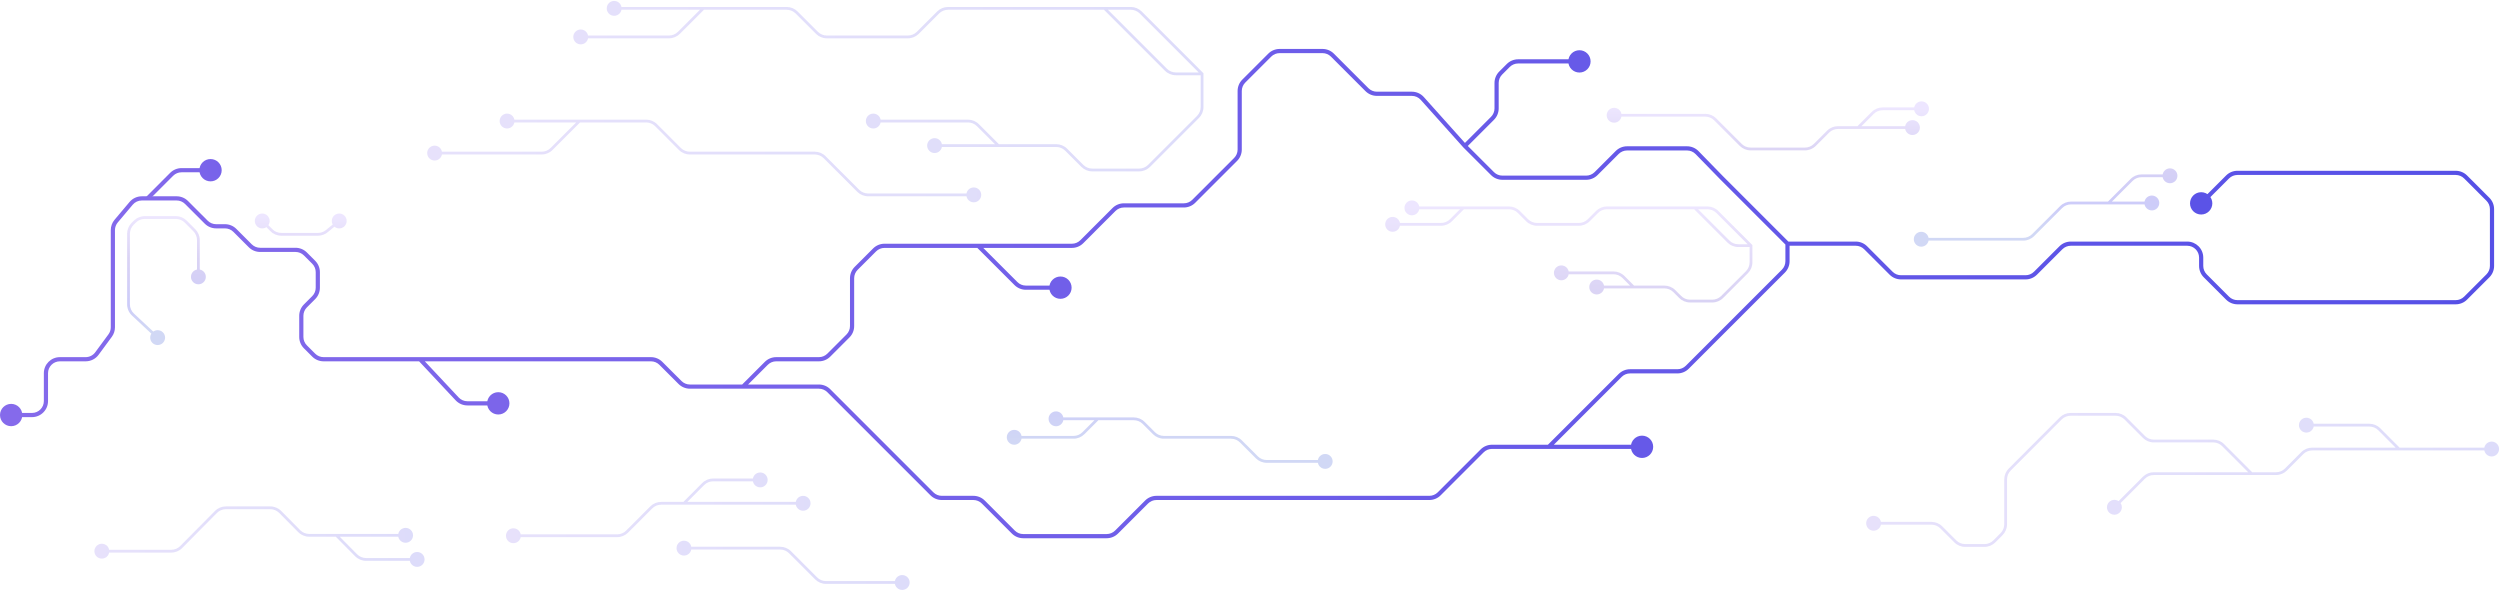 <?xml version="1.0" encoding="UTF-8"?> <svg xmlns="http://www.w3.org/2000/svg" width="1792" height="423" viewBox="0 0 1792 423" fill="none"><path d="M0 297.498C0 301.917 3.582 305.498 8 305.498C12.418 305.498 16 301.917 16 297.498C16 293.08 12.418 289.498 8 289.498C3.582 289.498 0 293.08 0 297.498ZM349.161 289.116C349.161 293.534 352.742 297.116 357.161 297.116C361.579 297.116 365.161 293.534 365.161 289.116C365.161 284.698 361.579 281.116 357.161 281.116C352.742 281.116 349.161 284.698 349.161 289.116ZM752.131 206.201C752.131 210.619 755.713 214.201 760.131 214.201C764.549 214.201 768.131 210.619 768.131 206.201C768.131 201.782 764.549 198.201 760.131 198.201C755.713 198.201 752.131 201.782 752.131 206.201ZM1135.28 295.172L1134.22 294.111L1134.22 294.111L1135.28 295.172ZM1252.04 220.634L1250.98 219.574L1250.98 219.574L1252.04 220.634ZM1050 104.625L1048.88 105.626L1048.91 105.656L1048.94 105.686L1050 104.625ZM1124.14 44C1124.14 48.418 1127.72 52 1132.14 52C1136.56 52 1140.14 48.418 1140.14 44C1140.14 39.582 1136.56 36 1132.14 36C1127.72 36 1124.14 39.582 1124.14 44ZM1233.99 127.381L1232.92 128.428L1232.92 128.435L1232.93 128.442L1233.99 127.381ZM1569.8 145.768C1569.8 150.186 1573.38 153.768 1577.8 153.768C1582.21 153.768 1585.8 150.186 1585.8 145.768C1585.8 141.35 1582.21 137.768 1577.8 137.768C1573.38 137.768 1569.8 141.35 1569.8 145.768ZM1351.12 191.413L1352.18 190.353L1352.18 190.353L1351.12 191.413ZM1169 320.276C1169 324.694 1172.58 328.276 1177 328.276C1181.42 328.276 1185 324.694 1185 320.276C1185 315.857 1181.42 312.276 1177 312.276C1172.58 312.276 1169 315.857 1169 320.276ZM1337.29 177.586L1338.35 176.525L1337.29 177.586ZM1278.34 194.342L1277.28 193.282L1278.34 194.342ZM1075.69 52.371L1076.75 53.432L1075.69 52.371ZM1081.13 46.929L1080.07 45.868L1081.13 46.929ZM1596.72 126.843L1595.66 125.783L1596.72 126.843ZM1767.34 126.843L1768.4 125.783L1767.34 126.843ZM1783.34 142.839L1782.28 143.9L1783.34 142.839ZM1783.34 197.71L1784.4 198.771L1783.34 197.71ZM1767.34 213.705L1768.4 214.766L1767.34 213.705ZM1596.72 213.705L1595.66 214.766L1596.72 213.705ZM1580.72 197.71L1579.66 198.771L1580.72 197.71ZM1477.27 177.586L1476.21 176.525L1477.27 177.586ZM979.861 64.299L980.922 63.238L979.861 64.299ZM955.071 39.509L954.01 40.569L955.071 39.509ZM910.167 39.509L909.107 38.448L910.167 39.509ZM891.543 58.133L892.604 59.194L891.543 58.133ZM885.685 114.279L886.746 115.34L885.685 114.279ZM855.661 144.303L854.6 143.242L855.661 144.303ZM798.532 150.161L797.472 149.1L798.532 150.161ZM1209.44 263.236L1208.38 262.175L1209.44 263.236ZM1161.36 269.094L1162.42 270.154L1161.36 269.094ZM1062.39 323.205L1063.45 324.265L1062.39 323.205ZM1031.61 353.979L1030.55 352.918L1031.61 353.979ZM821.882 359.837L822.943 360.897L821.882 359.837ZM800.34 381.378L799.28 380.318L800.34 381.378ZM726.351 381.378L727.412 380.318L726.351 381.378ZM728.244 203.272L729.304 202.211L728.244 203.272ZM704.81 359.837L703.749 360.897L704.81 359.837ZM668.011 353.979L666.95 355.039L668.011 353.979ZM594.077 280.045L595.137 278.984L594.077 280.045ZM594.077 254.569L595.137 255.63L594.077 254.569ZM327.715 285.953L328.81 284.927L327.715 285.953ZM549.296 260.427L548.235 259.367L549.296 260.427ZM1459.01 195.852L1460.07 196.913L1459.01 195.852ZM487.454 274.187L486.394 275.248L487.454 274.187ZM1355.56 195.852L1354.5 196.913L1355.56 195.852ZM473.695 260.427L474.755 259.367L473.695 260.427ZM179.392 176.176L178.332 177.236L179.392 176.176ZM1209.28 106.359L1209.28 104.859L1209.28 106.359ZM1216.44 109.379L1215.37 110.426L1216.44 109.379ZM168.346 165.13L169.407 164.069L168.346 165.13ZM1159.21 109.287L1160.27 110.348L1159.21 109.287ZM1166.28 106.358L1166.28 104.858L1166.28 106.358ZM147.837 159.272L148.897 158.211L147.837 159.272ZM1144.05 124.453L1145.11 125.513L1144.05 124.453ZM133.695 145.13L132.634 146.19L133.695 145.13ZM1069.83 124.453L1068.77 125.513L1069.83 124.453ZM93.999 145.756L95.146 146.723L93.999 145.756ZM83.262 158.495L82.115 157.528L83.262 158.495ZM775.422 173.272L776.482 174.332L775.422 173.272ZM78.962 240.525L80.169 241.414L78.962 240.525ZM626.924 179.13L627.984 180.19L626.924 179.13ZM1069.83 84.797L1068.77 83.737L1069.83 84.797ZM613.695 192.359L612.634 191.298L613.695 192.359ZM607.837 240.809L606.776 239.749L607.837 240.809ZM1019.48 70.555L1018.36 71.556L1019.48 70.555ZM8 298.998H22.93V295.998H8V298.998ZM34.43 287.498V267.498H31.43V287.498H34.43ZM42.93 258.998H61.411V255.998H42.93V258.998ZM70.672 254.316L80.169 241.414L77.754 239.636L68.256 252.537L70.672 254.316ZM82.408 234.597V164.94H79.408V234.597H82.408ZM84.409 159.462L95.146 146.723L92.852 144.789L82.115 157.528L84.409 159.462ZM101.645 143.701H126.623V140.701H101.645V143.701ZM132.634 146.19L146.776 160.332L148.897 158.211L134.755 144.069L132.634 146.19ZM154.908 163.701H161.275V160.701H154.908V163.701ZM167.285 166.19L178.332 177.236L180.453 175.115L169.407 164.069L167.285 166.19ZM472.634 261.488L486.394 275.248L488.515 273.126L474.755 259.367L472.634 261.488ZM494.526 278.616H532.607V275.616H494.526V278.616ZM533.668 278.177L550.356 261.488L548.235 259.367L531.546 276.055L533.668 278.177ZM231.944 258.998H301.061V255.998H231.944V258.998ZM301.061 258.998H466.623V255.998H301.061V258.998ZM299.966 258.524L326.621 286.978L328.81 284.927L302.156 256.473L299.966 258.524ZM335.014 290.616H357.161V287.616H335.014V290.616ZM532.607 278.616H539.914V275.616H532.607V278.616ZM587.006 255.998H556.367V258.998H587.006V255.998ZM539.914 278.616H587.006V275.616H539.914V278.616ZM593.016 281.106L666.95 355.039L669.071 352.918L595.137 278.984L593.016 281.106ZM675.082 358.408H697.739V355.408H675.082V358.408ZM595.137 255.63L608.897 241.87L606.776 239.749L593.016 253.509L595.137 255.63ZM612.266 233.738V199.43H609.266V233.738H612.266ZM614.755 193.419L627.984 180.19L625.863 178.069L612.634 191.298L614.755 193.419ZM633.995 177.701H701.173V174.701H633.995V177.701ZM701.173 177.701H768.351V174.701H701.173V177.701ZM700.112 177.261L727.183 204.332L729.304 202.211L702.233 175.14L700.112 177.261ZM735.315 207.701H760.131V204.701H735.315V207.701ZM703.749 360.897L725.291 382.439L727.412 380.318L705.87 358.776L703.749 360.897ZM733.422 385.807H793.269V382.807H733.422V385.807ZM801.401 382.439L822.943 360.897L820.821 358.776L799.28 380.318L801.401 382.439ZM828.953 358.408H1024.54V355.408H828.953V358.408ZM1032.67 355.039L1063.45 324.265L1061.32 322.144L1030.55 352.918L1032.67 355.039ZM1069.46 321.776H1110.17V318.776H1069.46V321.776ZM1111.23 321.336L1136.34 296.233L1134.22 294.111L1109.11 319.215L1111.23 321.336ZM1136.34 296.233L1162.42 270.154L1160.3 268.033L1134.22 294.111L1136.34 296.233ZM1168.43 267.665H1202.37V264.665H1168.43V267.665ZM1210.5 264.297L1253.11 221.695L1250.98 219.574L1208.38 262.175L1210.5 264.297ZM776.482 174.332L799.593 151.222L797.472 149.1L774.361 172.211L776.482 174.332ZM805.604 148.732H848.59V145.732H805.604V148.732ZM856.722 145.364L886.746 115.34L884.625 113.218L854.6 143.242L856.722 145.364ZM890.114 107.208V65.204H887.114V107.208H890.114ZM892.604 59.194L911.228 40.569L909.107 38.448L890.482 57.072L892.604 59.194ZM917.238 38.08H948V35.08H917.238V38.08ZM954.01 40.569L978.8 65.359L980.922 63.238L956.132 38.448L954.01 40.569ZM986.932 68.728H1012.03V65.728H986.932V68.728ZM1051.06 105.686L1070.89 85.858L1068.77 83.737L1048.94 103.564L1051.06 105.686ZM1074.26 77.726V67.37H1071.26V77.726H1074.26ZM1048.94 105.686L1068.77 125.513L1070.89 123.392L1051.06 103.564L1048.94 105.686ZM1076.9 128.881H1136.98V125.881H1076.9V128.881ZM1145.11 125.513L1160.27 110.348L1158.15 108.227L1142.99 123.392L1145.11 125.513ZM1166.28 107.858L1209.28 107.859L1209.28 104.859L1166.28 104.858L1166.28 107.858ZM1215.37 110.426L1232.92 128.428L1235.06 126.334L1217.52 108.332L1215.37 110.426ZM1232.93 128.442L1280.21 175.717L1282.33 173.596L1235.05 126.321L1232.93 128.442ZM1362.63 200.281H1451.94V197.281H1362.63V200.281ZM1460.07 196.913L1478.33 178.646L1476.21 176.525L1457.95 194.791L1460.07 196.913ZM1484.34 176.157H1567.8V173.157H1484.34V176.157ZM1576.3 184.657V190.639H1579.3V184.657H1576.3ZM1579.66 198.771L1595.66 214.766L1597.78 212.645L1581.79 196.649L1579.66 198.771ZM1603.79 218.134H1760.27V215.134H1603.79V218.134ZM1768.4 214.766L1784.4 198.771L1782.28 196.649L1766.28 212.645L1768.4 214.766ZM1787.77 190.639V149.91H1784.77V190.639H1787.77ZM1784.4 141.778L1768.4 125.783L1766.28 127.904L1782.28 143.9L1784.4 141.778ZM1760.27 122.415H1603.79V125.415H1760.27V122.415ZM1595.66 125.783L1576.73 144.707L1578.86 146.828L1597.78 127.904L1595.66 125.783ZM186.463 180.605H211.84V177.605H186.463V180.605ZM217.85 183.094L223.813 189.057L225.934 186.935L219.972 180.973L217.85 183.094ZM1088.2 45.5H1132.14V42.5H1088.2V45.5ZM1074.26 67.37V59.442H1071.26V67.37H1074.26ZM1080.07 45.868L1074.62 51.311L1076.75 53.432L1082.19 47.99L1080.07 45.868ZM1253.11 221.695L1279.4 195.403L1277.28 193.282L1250.98 219.574L1253.11 221.695ZM1279.77 174.657V187.271H1282.77V174.657H1279.77ZM1350.06 192.474L1354.5 196.913L1356.62 194.791L1352.18 190.353L1350.06 192.474ZM1352.18 190.353L1338.35 176.525L1336.23 178.646L1350.06 192.474L1352.18 190.353ZM1330.22 173.157H1281.27V176.157H1330.22V173.157ZM226.302 195.067V206.248H229.302V195.067H226.302ZM223.813 212.258L217.85 218.22L219.972 220.342L225.934 214.379L223.813 212.258ZM225.934 253.509L219.972 247.546L217.85 249.668L223.813 255.63L225.934 253.509ZM217.482 241.536V226.352H214.482V241.536H217.482ZM1051.12 103.624L1020.6 69.555L1018.36 71.556L1048.88 105.626L1051.12 103.624ZM1110.17 321.776H1177V318.776H1110.17V321.776ZM219.972 247.546C218.377 245.952 217.482 243.79 217.482 241.536H214.482C214.482 244.586 215.694 247.511 217.85 249.668L219.972 247.546ZM217.85 218.22C215.694 220.377 214.482 223.302 214.482 226.352H217.482C217.482 224.098 218.377 221.936 219.972 220.342L217.85 218.22ZM226.302 206.248C226.302 208.502 225.407 210.664 223.813 212.258L225.934 214.379C228.091 212.223 229.302 209.298 229.302 206.248H226.302ZM1338.35 176.525C1336.19 174.368 1333.27 173.157 1330.22 173.157V176.157C1332.47 176.157 1334.63 177.052 1336.23 178.646L1338.35 176.525ZM1279.4 195.403C1281.55 193.246 1282.77 190.321 1282.77 187.271H1279.77C1279.77 189.526 1278.87 191.688 1277.28 193.282L1279.4 195.403ZM1074.26 59.442C1074.26 57.188 1075.15 55.026 1076.75 53.432L1074.62 51.311C1072.47 53.467 1071.26 56.392 1071.26 59.442H1074.26ZM1088.2 42.5C1085.15 42.5 1082.22 43.712 1080.07 45.868L1082.19 47.99C1083.78 46.395 1085.94 45.5 1088.2 45.5V42.5ZM223.813 189.057C225.407 190.651 226.302 192.813 226.302 195.067H229.302C229.302 192.017 228.091 189.092 225.934 186.935L223.813 189.057ZM211.84 180.605C214.094 180.605 216.256 181.5 217.85 183.094L219.972 180.973C217.815 178.816 214.89 177.605 211.84 177.605V180.605ZM1603.79 122.415C1600.74 122.415 1597.82 123.626 1595.66 125.783L1597.78 127.904C1599.37 126.31 1601.54 125.415 1603.79 125.415V122.415ZM1768.4 125.783C1766.25 123.626 1763.32 122.415 1760.27 122.415V125.415C1762.53 125.415 1764.69 126.31 1766.28 127.904L1768.4 125.783ZM1787.77 149.91C1787.77 146.86 1786.56 143.935 1784.4 141.778L1782.28 143.9C1783.87 145.494 1784.77 147.656 1784.77 149.91H1787.77ZM1784.4 198.771C1786.56 196.614 1787.77 193.689 1787.77 190.639H1784.77C1784.77 192.893 1783.87 195.055 1782.28 196.649L1784.4 198.771ZM1760.27 218.134C1763.32 218.134 1766.25 216.923 1768.4 214.766L1766.28 212.645C1764.69 214.239 1762.53 215.134 1760.27 215.134V218.134ZM1595.66 214.766C1597.82 216.923 1600.74 218.134 1603.79 218.134V215.134C1601.54 215.134 1599.37 214.239 1597.78 212.645L1595.66 214.766ZM1576.3 190.639C1576.3 193.689 1577.51 196.614 1579.66 198.771L1581.79 196.649C1580.19 195.055 1579.3 192.893 1579.3 190.639H1576.3ZM1567.8 176.157C1572.49 176.157 1576.3 179.962 1576.3 184.657H1579.3C1579.3 178.305 1574.15 173.157 1567.8 173.157V176.157ZM1478.33 178.646C1479.93 177.052 1482.09 176.157 1484.34 176.157V173.157C1481.29 173.157 1478.37 174.368 1476.21 176.525L1478.33 178.646ZM978.8 65.359C980.957 67.516 983.882 68.728 986.932 68.728V65.728C984.678 65.728 982.516 64.832 980.922 63.238L978.8 65.359ZM948 38.08C950.254 38.08 952.416 38.975 954.01 40.569L956.132 38.448C953.975 36.291 951.05 35.08 948 35.08V38.08ZM911.228 40.569C912.822 38.975 914.984 38.08 917.238 38.08V35.08C914.188 35.08 911.263 36.291 909.107 38.448L911.228 40.569ZM890.114 65.204C890.114 62.95 891.01 60.788 892.604 59.194L890.482 57.072C888.326 59.229 887.114 62.154 887.114 65.204H890.114ZM886.746 115.34C888.903 113.183 890.114 110.258 890.114 107.208H887.114C887.114 109.462 886.219 111.624 884.625 113.218L886.746 115.34ZM848.59 148.732C851.64 148.732 854.565 147.52 856.722 145.364L854.6 143.242C853.006 144.836 850.844 145.732 848.59 145.732V148.732ZM799.593 151.222C801.187 149.628 803.349 148.732 805.604 148.732V145.732C802.554 145.732 799.629 146.944 797.472 149.1L799.593 151.222ZM1202.37 267.665C1205.42 267.665 1208.35 266.453 1210.5 264.297L1208.38 262.175C1206.79 263.769 1204.63 264.665 1202.37 264.665V267.665ZM1162.42 270.154C1164.01 268.56 1166.17 267.665 1168.43 267.665V264.665C1165.38 264.665 1162.45 265.877 1160.3 268.033L1162.42 270.154ZM1063.45 324.265C1065.04 322.671 1067.2 321.776 1069.46 321.776V318.776C1066.41 318.776 1063.48 319.987 1061.32 322.144L1063.45 324.265ZM1024.54 358.408C1027.59 358.408 1030.52 357.196 1032.67 355.039L1030.55 352.918C1028.96 354.512 1026.79 355.408 1024.54 355.408V358.408ZM822.943 360.897C824.537 359.303 826.699 358.408 828.953 358.408V355.408C825.903 355.408 822.978 356.619 820.821 358.776L822.943 360.897ZM793.269 385.807C796.319 385.807 799.244 384.596 801.401 382.439L799.28 380.318C797.686 381.912 795.524 382.807 793.269 382.807V385.807ZM725.291 382.439C727.447 384.596 730.372 385.807 733.422 385.807V382.807C731.168 382.807 729.006 381.912 727.412 380.318L725.291 382.439ZM727.183 204.332C729.34 206.489 732.265 207.701 735.315 207.701V204.701C733.061 204.701 730.899 203.805 729.304 202.211L727.183 204.332ZM697.739 358.408C699.993 358.408 702.155 359.303 703.749 360.897L705.87 358.776C703.714 356.619 700.789 355.408 697.739 355.408V358.408ZM666.95 355.039C669.107 357.196 672.032 358.408 675.082 358.408V355.408C672.827 355.408 670.665 354.512 669.071 352.918L666.95 355.039ZM587.006 278.616C589.26 278.616 591.422 279.512 593.016 281.106L595.137 278.984C592.981 276.828 590.056 275.616 587.006 275.616V278.616ZM587.006 258.998C590.056 258.998 592.981 257.787 595.137 255.63L593.016 253.509C591.422 255.103 589.26 255.998 587.006 255.998V258.998ZM326.621 286.978C328.795 289.299 331.833 290.616 335.014 290.616V287.616C332.663 287.616 330.417 286.643 328.81 284.927L326.621 286.978ZM550.356 261.488C551.951 259.894 554.113 258.998 556.367 258.998V255.998C553.317 255.998 550.392 257.21 548.235 259.367L550.356 261.488ZM1451.94 200.281C1454.99 200.281 1457.91 199.069 1460.07 196.913L1457.95 194.791C1456.35 196.385 1454.19 197.281 1451.94 197.281V200.281ZM486.394 275.248C488.55 277.404 491.476 278.616 494.526 278.616V275.616C492.271 275.616 490.109 274.721 488.515 273.126L486.394 275.248ZM1362.63 197.281C1360.37 197.281 1358.21 196.385 1356.62 194.791L1354.5 196.913C1356.65 199.069 1359.58 200.281 1362.63 200.281V197.281ZM474.755 259.367C472.599 257.21 469.673 255.998 466.623 255.998V258.998C468.878 258.998 471.04 259.894 472.634 261.488L474.755 259.367ZM231.944 255.998C229.69 255.998 227.528 255.103 225.934 253.509L223.813 255.63C225.969 257.787 228.894 258.998 231.944 258.998V255.998ZM178.332 177.236C180.488 179.393 183.413 180.605 186.463 180.605V177.605C184.209 177.605 182.047 176.709 180.453 175.115L178.332 177.236ZM1209.28 107.859C1211.57 107.859 1213.77 108.784 1215.37 110.426L1217.52 108.332C1215.35 106.111 1212.38 104.859 1209.28 104.859L1209.28 107.859ZM161.275 163.701C163.529 163.701 165.691 164.596 167.285 166.19L169.407 164.069C167.25 161.912 164.325 160.701 161.275 160.701V163.701ZM1160.27 110.348C1161.87 108.754 1164.03 107.858 1166.28 107.858L1166.28 104.858C1163.23 104.858 1160.31 106.07 1158.15 108.227L1160.27 110.348ZM146.776 160.332C148.933 162.489 151.858 163.701 154.908 163.701V160.701C152.653 160.701 150.491 159.805 148.897 158.211L146.776 160.332ZM1136.98 128.881C1140.03 128.881 1142.95 127.67 1145.11 125.513L1142.99 123.392C1141.39 124.986 1139.23 125.881 1136.98 125.881V128.881ZM126.623 143.701C128.878 143.701 131.04 144.596 132.634 146.19L134.755 144.069C132.599 141.912 129.673 140.701 126.623 140.701V143.701ZM1068.77 125.513C1070.92 127.67 1073.85 128.881 1076.9 128.881V125.881C1074.64 125.881 1072.48 124.986 1070.89 123.392L1068.77 125.513ZM95.146 146.723C96.761 144.806 99.139 143.701 101.645 143.701V140.701C98.255 140.701 95.037 142.197 92.852 144.789L95.146 146.723ZM82.408 164.94C82.408 162.935 83.117 160.995 84.409 159.462L82.115 157.528C80.367 159.602 79.408 162.227 79.408 164.94H82.408ZM768.351 177.701C771.401 177.701 774.326 176.489 776.482 174.332L774.361 172.211C772.767 173.805 770.605 174.701 768.351 174.701V177.701ZM80.169 241.414C81.624 239.439 82.408 237.05 82.408 234.597H79.408C79.408 236.41 78.828 238.176 77.754 239.636L80.169 241.414ZM627.984 180.19C629.578 178.596 631.74 177.701 633.995 177.701V174.701C630.945 174.701 628.02 175.912 625.863 178.069L627.984 180.19ZM1070.89 85.858C1073.04 83.701 1074.26 80.776 1074.26 77.726H1071.26C1071.26 79.98 1070.36 82.142 1068.77 83.737L1070.89 85.858ZM61.411 258.998C65.067 258.998 68.505 257.26 70.672 254.316L68.256 252.537C66.654 254.713 64.113 255.998 61.411 255.998V258.998ZM612.266 199.43C612.266 197.175 613.161 195.013 614.755 193.419L612.634 191.298C610.477 193.455 609.266 196.38 609.266 199.43H612.266ZM34.43 267.498C34.43 262.804 38.235 258.998 42.93 258.998V255.998C36.578 255.998 31.43 261.147 31.43 267.498H34.43ZM608.897 241.87C611.054 239.713 612.266 236.788 612.266 233.738H609.266C609.266 235.993 608.37 238.155 606.776 239.749L608.897 241.87ZM1012.03 68.728C1014.45 68.728 1016.75 69.756 1018.36 71.556L1020.6 69.555C1018.42 67.119 1015.3 65.728 1012.03 65.728V68.728ZM22.93 298.998C29.281 298.998 34.43 293.85 34.43 287.498H31.43C31.43 292.193 27.624 295.998 22.93 295.998V298.998Z" fill="url(#paint0_linear_112_572)"></path><path d="M142.911 122C142.911 126.418 146.493 130 150.911 130C155.329 130 158.911 126.418 158.911 122C158.911 117.582 155.329 114 150.911 114C146.493 114 142.911 117.582 142.911 122ZM107.061 143.052L124.123 125.99L122.002 123.868L104.939 140.931L107.061 143.052ZM130.134 123.5H150.911V120.5H130.134V123.5ZM124.123 125.99C125.717 124.396 127.879 123.5 130.134 123.5V120.5C127.084 120.5 124.159 121.712 122.002 123.868L124.123 125.99Z" fill="url(#paint1_linear_112_572)"></path><path opacity="0.2" d="M362.667 384.015C362.667 381.069 365.054 378.681 368 378.681C370.946 378.681 373.333 381.069 373.333 384.015C373.333 386.96 370.946 389.348 368 389.348C365.054 389.348 362.667 386.96 362.667 384.015ZM570.329 360.759C570.329 357.813 572.717 355.425 575.662 355.425C578.608 355.425 580.995 357.813 580.995 360.759C580.995 363.704 578.608 366.092 575.662 366.092C572.717 366.092 570.329 363.704 570.329 360.759ZM539.589 344C539.589 341.054 541.977 338.667 544.923 338.667C547.868 338.667 550.256 341.054 550.256 344C550.256 346.945 547.868 349.333 544.923 349.333C541.977 349.333 539.589 346.945 539.589 344ZM484.942 392.907C484.942 389.961 487.33 387.574 490.275 387.574C493.221 387.574 495.608 389.961 495.608 392.907C495.608 395.852 493.221 398.24 490.275 398.24C487.33 398.24 484.942 395.852 484.942 392.907ZM641.371 417.531C641.371 414.586 643.759 412.198 646.704 412.198C649.65 412.198 652.038 414.586 652.038 417.531C652.038 420.477 649.65 422.865 646.704 422.865C643.759 422.865 641.371 420.477 641.371 417.531ZM585.028 414.598L585.736 413.891L585.028 414.598ZM566.296 395.841L565.589 396.547L566.296 395.841ZM504.081 346.934L504.789 347.64L504.081 346.934ZM368 383.015H442.412V385.015H368V383.015ZM448.78 380.374L466.145 362.986L467.56 364.399L450.195 381.788L448.78 380.374ZM473.929 359.759H490.275V361.759H473.929V359.759ZM490.275 359.759H575.662V361.759H490.275V359.759ZM489.567 360.052L503.374 346.227L504.789 347.64L490.983 361.465L489.567 360.052ZM511.157 343H544.923V345H511.157V343ZM490.275 391.907H559.22V393.907H490.275V391.907ZM567.004 395.134L585.736 413.891L584.321 415.304L565.589 396.547L567.004 395.134ZM592.104 416.531H617.331V418.531H592.104V416.531ZM617.331 416.531H646.704V418.531H617.331V416.531ZM585.736 413.891C587.424 415.582 589.715 416.531 592.104 416.531V418.531C589.184 418.531 586.384 417.371 584.321 415.304L585.736 413.891ZM559.22 391.907C562.14 391.907 564.94 393.068 567.004 395.134L565.589 396.547C563.9 394.857 561.609 393.907 559.22 393.907V391.907ZM503.374 346.227C505.437 344.161 508.237 343 511.157 343V345C508.768 345 506.477 345.95 504.789 347.64L503.374 346.227ZM466.145 362.986C468.209 360.92 471.009 359.759 473.929 359.759V361.759C471.54 361.759 469.249 362.708 467.56 364.399L466.145 362.986ZM442.412 383.015C444.801 383.015 447.092 382.065 448.78 380.374L450.195 381.788C448.132 383.854 445.332 385.015 442.412 385.015V383.015Z" fill="url(#paint2_linear_112_572)"></path><path opacity="0.2" d="M67.667 395.084C67.667 392.139 70.055 389.751 73 389.751C75.945 389.751 78.333 392.139 78.333 395.084C78.333 398.03 75.945 400.418 73 400.418C70.055 400.418 67.667 398.03 67.667 395.084ZM285.396 383.718C285.396 380.773 287.784 378.385 290.73 378.385C293.675 378.385 296.063 380.773 296.063 383.718C296.063 386.664 293.675 389.052 290.73 389.052C287.784 389.052 285.396 386.664 285.396 383.718ZM293.667 401C293.667 398.054 296.054 395.667 299 395.667C301.946 395.667 304.333 398.054 304.333 401C304.333 403.946 301.946 406.333 299 406.333C296.054 406.333 293.667 403.946 293.667 401ZM214.511 380.755L215.221 380.051L214.511 380.755ZM200.853 366.963L200.142 367.667L200.853 366.963ZM255.288 398.037L255.999 397.333L255.288 398.037ZM154.795 366.963L155.506 367.667L154.795 366.963ZM73 394.084H122.775V396.084H73V394.084ZM129.17 391.417L154.084 366.26L155.506 367.667L130.591 392.825L129.17 391.417ZM161.9 363H193.747V365H161.9V363ZM201.563 366.26L215.221 380.051L213.8 381.458L200.142 367.667L201.563 366.26ZM221.616 382.718H241.108V384.718H221.616V382.718ZM241.108 382.718H290.73V384.718H241.108V382.718ZM241.819 383.015L255.999 397.333L254.577 398.74L240.398 384.422L241.819 383.015ZM262.393 400H299V402H262.393V400ZM215.221 380.051C216.912 381.758 219.214 382.718 221.616 382.718V384.718C218.68 384.718 215.866 383.545 213.8 381.458L215.221 380.051ZM193.747 363C196.683 363 199.497 364.174 201.563 366.26L200.142 367.667C198.452 365.96 196.149 365 193.747 365V363ZM255.999 397.333C257.689 399.04 259.991 400 262.393 400V402C259.457 402 256.643 400.826 254.577 398.74L255.999 397.333ZM154.084 366.26C156.15 364.174 158.964 363 161.9 363V365C159.498 365 157.196 365.96 155.506 367.667L154.084 366.26ZM122.775 394.084C125.177 394.084 127.48 393.124 129.17 391.417L130.591 392.825C128.525 394.911 125.711 396.084 122.775 396.084V394.084Z" fill="url(#paint3_linear_112_572)"></path><path opacity="0.3" d="M107.667 242C107.667 244.946 110.054 247.333 113 247.333C115.945 247.333 118.333 244.946 118.333 242C118.333 239.054 115.945 236.667 113 236.667C110.054 236.667 107.667 239.054 107.667 242ZM136.874 198.449C136.874 201.395 139.262 203.783 142.207 203.783C145.153 203.783 147.54 201.395 147.54 198.449C147.54 195.504 145.153 193.116 142.207 193.116C139.262 193.116 136.874 195.504 136.874 198.449ZM182.638 158.394C182.638 161.34 185.025 163.727 187.971 163.727C190.916 163.727 193.304 161.34 193.304 158.394C193.304 155.448 190.916 153.061 187.971 153.061C185.025 153.061 182.638 155.448 182.638 158.394ZM237.823 158.394C237.823 161.34 240.211 163.727 243.157 163.727C246.102 163.727 248.49 161.34 248.49 158.394C248.49 155.449 246.102 153.061 243.157 153.061C240.211 153.061 237.823 155.449 237.823 158.394ZM234.226 165.699L234.859 166.473L234.226 165.699ZM194.569 165.016L193.86 165.722L194.569 165.016ZM133.149 158.867L133.858 158.161L133.149 158.867ZM96.641 158.867L95.933 158.161L96.641 158.867ZM95.297 225.466L94.615 226.197L95.297 225.466ZM113.683 241.269L95.98 224.735L94.615 226.197L112.317 242.731L113.683 241.269ZM93.123 218.158V167.533H91.123V218.158H93.123ZM95.748 161.181L97.35 159.573L95.933 158.161L94.331 159.769L95.748 161.181ZM132.441 159.573L138.583 165.737L139.999 164.325L133.858 158.161L132.441 159.573ZM103.725 156.925H126.065V154.925H103.725V156.925ZM187.263 159.1L193.86 165.722L195.277 164.31L188.679 157.688L187.263 159.1ZM201.653 168.958H227.895V166.958H201.653V168.958ZM234.859 166.473L243.79 159.168L242.524 157.62L233.593 164.925L234.859 166.473ZM141.207 172.089V177.622H143.207V172.089H141.207ZM141.207 177.622V198.449H143.207V177.622H141.207ZM227.895 168.958C230.433 168.958 232.894 168.08 234.859 166.473L233.593 164.925C231.985 166.24 229.972 166.958 227.895 166.958V168.958ZM193.86 165.722C195.925 167.794 198.728 168.958 201.653 168.958V166.958C199.26 166.958 196.966 166.005 195.277 164.31L193.86 165.722ZM138.583 165.737C140.263 167.424 141.207 169.708 141.207 172.089H143.207C143.207 169.179 142.054 166.387 139.999 164.325L138.583 165.737ZM133.858 158.161C131.794 156.089 128.99 154.925 126.065 154.925V156.925C128.458 156.925 130.752 157.878 132.441 159.573L133.858 158.161ZM97.35 159.573C99.038 157.878 101.332 156.925 103.725 156.925V154.925C100.801 154.925 97.997 156.089 95.933 158.161L97.35 159.573ZM93.123 167.533C93.123 165.152 94.067 162.867 95.748 161.181L94.331 159.769C92.276 161.831 91.123 164.622 91.123 167.533H93.123ZM95.98 224.735C94.158 223.033 93.123 220.651 93.123 218.158H91.123C91.123 221.206 92.388 224.117 94.615 226.197L95.98 224.735Z" fill="url(#paint4_linear_112_572)"></path><path opacity="0.3" d="M1006.72 149C1006.72 151.946 1009.11 154.333 1012.06 154.333C1015 154.333 1017.39 151.946 1017.39 149C1017.39 146.054 1015 143.667 1012.06 143.667C1009.11 143.667 1006.72 146.054 1006.72 149ZM1255.11 176.071H1256.11V175.656L1255.82 175.363L1255.11 176.071ZM1139.19 205.733C1139.19 208.678 1141.58 211.066 1144.53 211.066C1147.47 211.066 1149.86 208.678 1149.86 205.733C1149.86 202.787 1147.47 200.4 1144.53 200.4C1141.58 200.4 1139.19 202.787 1139.19 205.733ZM992.898 160.807C992.898 163.752 995.286 166.14 998.232 166.14C1001.18 166.14 1003.57 163.752 1003.57 160.807C1003.57 157.861 1001.18 155.474 998.232 155.474C995.286 155.474 992.898 157.861 992.898 160.807ZM1113.85 195.582C1113.85 198.527 1116.24 200.915 1119.19 200.915C1122.13 200.915 1124.52 198.527 1124.52 195.582C1124.52 192.636 1122.13 190.249 1119.19 190.249C1116.24 190.249 1113.85 192.636 1113.85 195.582ZM944.568 330.738C944.568 333.683 946.955 336.071 949.901 336.071C952.846 336.071 955.234 333.683 955.234 330.738C955.234 327.792 952.846 325.405 949.901 325.405C946.955 325.405 944.568 327.792 944.568 330.738ZM751.618 300.212C751.618 303.157 754.006 305.545 756.951 305.545C759.897 305.545 762.285 303.157 762.285 300.212C762.285 297.266 759.897 294.878 756.951 294.878C754.006 294.878 751.618 297.266 751.618 300.212ZM721.667 313.459C721.667 316.404 724.054 318.792 727 318.792C729.946 318.792 732.333 316.404 732.333 313.459C732.333 310.513 729.946 308.125 727 308.125C724.054 308.125 721.667 310.513 721.667 313.459ZM827.171 310.53L826.464 311.237L827.171 310.53ZM889.473 316.388L890.18 315.681L889.473 316.388ZM900.895 327.809L900.187 328.516L900.895 327.809ZM1163.66 198.511L1162.95 199.218L1163.66 198.511ZM1200.16 208.662L1200.86 207.955L1200.16 208.662ZM1204.38 212.883L1203.67 213.59L1204.38 212.883ZM1234.43 212.883L1233.72 212.176L1234.43 212.883ZM1252.18 195.127L1252.89 195.834L1252.18 195.127ZM1238.94 173.142L1239.65 172.434L1238.94 173.142ZM776.584 310.53L775.877 309.823L776.584 310.53ZM1144.77 151.929L1144.06 151.222L1144.77 151.929ZM1138.82 157.878L1139.52 158.585L1138.82 157.878ZM1040.04 157.878L1040.75 158.585L1040.04 157.878ZM1094.66 157.878L1093.95 158.585L1094.66 157.878ZM819.782 303.141L820.489 302.434L819.782 303.141ZM1088.71 151.929L1089.42 151.222L1088.71 151.929ZM1088 152.636L1093.95 158.585L1095.36 157.171L1089.42 151.222L1088 152.636ZM1101.73 161.807H1131.75V159.807H1101.73V161.807ZM1139.52 158.585L1145.47 152.636L1144.06 151.222L1138.11 157.171L1139.52 158.585ZM1230.26 152.636L1254.41 176.778L1255.82 175.363L1231.68 151.222L1230.26 152.636ZM1254.11 176.071V188.055H1256.11V176.071H1254.11ZM1251.48 194.419L1233.72 212.176L1235.14 213.59L1252.89 195.834L1251.48 194.419ZM1227.36 214.812H1211.45V216.812H1227.36V214.812ZM1205.09 212.176L1200.86 207.955L1199.45 209.369L1203.67 213.59L1205.09 212.176ZM1012.06 150H1048.92V148H1012.06V150ZM1048.92 150H1081.64V148H1048.92V150ZM1048.21 148.293L1039.33 157.171L1040.75 158.585L1049.62 149.707L1048.21 148.293ZM1032.97 159.807H998.232V161.807H1032.97V159.807ZM1255.11 175.071H1246.01V177.071H1255.11V175.071ZM1151.84 150L1214.8 150V148L1151.84 148V150ZM1214.8 150L1223.9 150V148L1214.8 148V150ZM1239.65 172.434L1215.5 148.293L1214.09 149.707L1238.23 173.849L1239.65 172.434ZM1193.09 204.733H1170.88V206.733H1193.09V204.733ZM1170.88 204.733H1144.53V206.733H1170.88V204.733ZM1171.59 205.026L1164.36 197.804L1162.95 199.218L1170.17 206.44L1171.59 205.026ZM1156.59 194.582H1119.19V196.582H1156.59V194.582ZM949.901 329.738H907.966V331.738H949.901V329.738ZM901.602 327.102L890.18 315.681L888.766 317.095L900.187 328.516L901.602 327.102ZM882.402 312.459H834.242V314.459H882.402V312.459ZM827.878 309.823L820.489 302.434L819.074 303.848L826.464 311.237L827.878 309.823ZM812.711 299.212H786.902V301.212H812.711V299.212ZM786.902 299.212H756.951V301.212H786.902V299.212ZM786.195 299.505L775.877 309.823L777.291 311.237L787.609 300.919L786.195 299.505ZM769.513 312.459H727V314.459H769.513V312.459ZM834.242 312.459C831.855 312.459 829.566 311.511 827.878 309.823L826.464 311.237C828.526 313.3 831.324 314.459 834.242 314.459V312.459ZM890.18 315.681C888.118 313.618 885.32 312.459 882.402 312.459V314.459C884.789 314.459 887.078 315.407 888.766 317.095L890.18 315.681ZM907.966 329.738C905.579 329.738 903.289 328.79 901.602 327.102L900.187 328.516C902.25 330.579 905.048 331.738 907.966 331.738V329.738ZM1164.36 197.804C1162.3 195.741 1159.5 194.582 1156.59 194.582V196.582C1158.97 196.582 1161.26 197.53 1162.95 199.218L1164.36 197.804ZM1200.86 207.955C1198.8 205.892 1196 204.733 1193.09 204.733V206.733C1195.47 206.733 1197.76 207.681 1199.45 209.369L1200.86 207.955ZM1211.45 214.812C1209.06 214.812 1206.77 213.864 1205.09 212.176L1203.67 213.59C1205.74 215.653 1208.53 216.812 1211.45 216.812V214.812ZM1233.72 212.176C1232.03 213.864 1229.74 214.812 1227.36 214.812V216.812C1230.27 216.812 1233.07 215.653 1235.14 213.59L1233.72 212.176ZM1254.11 188.055C1254.11 190.442 1253.17 192.732 1251.48 194.419L1252.89 195.834C1254.95 193.771 1256.11 190.973 1256.11 188.055H1254.11ZM1231.68 151.222C1229.62 149.159 1226.82 148 1223.9 148V150C1226.29 150 1228.58 150.948 1230.26 152.636L1231.68 151.222ZM1246.01 175.071C1243.62 175.071 1241.33 174.122 1239.65 172.434L1238.23 173.849C1240.29 175.912 1243.09 177.071 1246.01 177.071V175.071ZM775.877 309.823C774.189 311.511 771.9 312.459 769.513 312.459V314.459C772.43 314.459 775.228 313.3 777.291 311.237L775.877 309.823ZM1145.47 152.636C1147.16 150.948 1149.45 150 1151.84 150V148C1148.92 148 1146.12 149.159 1144.06 151.222L1145.47 152.636ZM1131.75 161.807C1134.66 161.807 1137.46 160.648 1139.52 158.585L1138.11 157.171C1136.42 158.859 1134.13 159.807 1131.75 159.807V161.807ZM1039.33 157.171C1037.64 158.859 1035.36 159.807 1032.97 159.807V161.807C1035.89 161.807 1038.68 160.648 1040.75 158.585L1039.33 157.171ZM1093.95 158.585C1096.01 160.648 1098.81 161.807 1101.73 161.807V159.807C1099.34 159.807 1097.05 158.859 1095.36 157.171L1093.95 158.585ZM820.489 302.434C818.426 300.371 815.628 299.212 812.711 299.212V301.212C815.097 301.212 817.387 302.16 819.074 303.848L820.489 302.434ZM1089.42 151.222C1087.35 149.159 1084.56 148 1081.64 148V150C1084.02 150 1086.31 150.948 1088 152.636L1089.42 151.222Z" fill="url(#paint5_linear_112_572)"></path><path opacity="0.3" d="M1371.82 171.485C1371.82 174.43 1374.21 176.818 1377.15 176.818C1380.1 176.818 1382.49 174.43 1382.49 171.485C1382.49 168.539 1380.1 166.151 1377.15 166.151C1374.21 166.151 1371.82 168.539 1371.82 171.485ZM1537.11 145.501C1537.11 148.446 1539.49 150.834 1542.44 150.834C1545.39 150.834 1547.77 148.446 1547.77 145.501C1547.77 142.555 1545.39 140.167 1542.44 140.167C1539.49 140.167 1537.11 142.555 1537.11 145.501ZM1550.1 126.013C1550.1 128.958 1552.49 131.346 1555.43 131.346C1558.38 131.346 1560.77 128.958 1560.77 126.013C1560.77 123.067 1558.38 120.68 1555.43 120.68C1552.49 120.68 1550.1 123.067 1550.1 126.013ZM1151.67 82.602C1151.67 85.547 1154.05 87.935 1157 87.935C1159.95 87.935 1162.33 85.547 1162.33 82.602C1162.33 79.656 1159.95 77.268 1157 77.268C1154.05 77.268 1151.67 79.656 1151.67 82.602ZM1365.52 91.443C1365.52 94.388 1367.91 96.776 1370.86 96.776C1373.8 96.776 1376.19 94.388 1376.19 91.443C1376.19 88.497 1373.8 86.11 1370.86 86.11C1367.91 86.11 1365.52 88.497 1365.52 91.443ZM1372.02 78C1372.02 80.945 1374.41 83.333 1377.35 83.333C1380.3 83.333 1382.68 80.945 1382.68 78C1382.68 75.055 1380.3 72.667 1377.35 72.667C1374.41 72.667 1372.02 75.055 1372.02 78ZM1342.39 80.929L1343.1 81.636L1342.39 80.929ZM1247.75 103.852L1247.04 104.559L1247.75 103.852ZM1229.43 85.53L1230.14 84.823L1229.43 85.53ZM1477.44 148.43L1476.73 147.723L1477.44 148.43ZM1457.31 168.556L1458.02 169.263L1457.31 168.556ZM1377.15 172.485H1450.24V170.485H1377.15V172.485ZM1458.02 169.263L1478.15 149.137L1476.73 147.723L1456.61 167.849L1458.02 169.263ZM1484.51 146.501H1511.4V144.501H1484.51V146.501ZM1511.4 146.501H1542.44V144.501H1511.4V146.501ZM1512.11 146.208L1528.67 129.649L1527.26 128.235L1510.7 144.794L1512.11 146.208ZM1535.03 127.013H1555.43V125.013H1535.03V127.013ZM1157 83.602H1222.36V81.602H1157V83.602ZM1228.72 86.237L1247.04 104.559L1248.46 103.145L1230.14 84.823L1228.72 86.237ZM1254.82 107.781H1293.81V105.781H1254.82V107.781ZM1301.59 104.559L1311.07 95.079L1309.66 93.665L1300.18 103.145L1301.59 104.559ZM1317.44 92.443H1331.88V90.443H1317.44V92.443ZM1331.88 92.443H1370.86V90.443H1331.88V92.443ZM1332.59 92.15L1343.1 81.636L1341.69 80.222L1331.17 90.736L1332.59 92.15ZM1349.46 79H1377.35V77H1349.46V79ZM1343.1 81.636C1344.79 79.948 1347.08 79 1349.46 79V77C1346.55 77 1343.75 78.159 1341.69 80.222L1343.1 81.636ZM1311.07 95.079C1312.76 93.391 1315.05 92.443 1317.44 92.443V90.443C1314.52 90.443 1311.72 91.602 1309.66 93.665L1311.07 95.079ZM1293.81 107.781C1296.73 107.781 1299.53 106.622 1301.59 104.559L1300.18 103.145C1298.49 104.833 1296.2 105.781 1293.81 105.781V107.781ZM1247.04 104.559C1249.11 106.622 1251.9 107.781 1254.82 107.781V105.781C1252.43 105.781 1250.15 104.833 1248.46 103.145L1247.04 104.559ZM1222.36 83.602C1224.74 83.602 1227.03 84.55 1228.72 86.237L1230.14 84.823C1228.07 82.76 1225.28 81.602 1222.36 81.602V83.602ZM1528.67 129.649C1530.36 127.961 1532.65 127.013 1535.03 127.013V125.013C1532.12 125.013 1529.32 126.172 1527.26 128.235L1528.67 129.649ZM1478.15 149.137C1479.83 147.449 1482.12 146.501 1484.51 146.501V144.501C1481.59 144.501 1478.79 145.66 1476.73 147.723L1478.15 149.137ZM1450.24 172.485C1453.16 172.485 1455.96 171.326 1458.02 169.263L1456.61 167.849C1454.92 169.536 1452.63 170.485 1450.24 170.485V172.485Z" fill="url(#paint6_linear_112_572)"></path><path opacity="0.2" d="M434.904 6C434.904 8.946 437.292 11.333 440.238 11.333C443.183 11.333 445.571 8.946 445.571 6C445.571 3.054 443.183 0.667 440.238 0.667C437.292 0.667 434.904 3.054 434.904 6ZM861.648 52.934H862.648V52.52L862.355 52.227L861.648 52.934ZM664.583 104.362C664.583 107.308 666.971 109.696 669.916 109.696C672.862 109.696 675.25 107.308 675.25 104.362C675.25 101.417 672.862 99.029 669.916 99.029C666.971 99.029 664.583 101.417 664.583 104.362ZM410.938 26.471C410.938 29.416 413.325 31.804 416.271 31.804C419.216 31.804 421.604 29.416 421.604 26.471C421.604 23.525 419.216 21.137 416.271 21.137C413.325 21.137 410.938 23.525 410.938 26.471ZM620.646 86.763C620.646 89.708 623.034 92.096 625.979 92.096C628.925 92.096 631.313 89.708 631.313 86.763C631.313 83.817 628.925 81.43 625.979 81.43C623.034 81.43 620.646 83.817 620.646 86.763ZM692.669 139.688C692.669 142.634 695.057 145.022 698.002 145.022C700.948 145.022 703.336 142.634 703.336 139.688C703.336 136.743 700.948 134.355 698.002 134.355C695.057 134.355 692.669 136.743 692.669 139.688ZM358.136 86.763C358.136 89.708 360.524 92.096 363.47 92.096C366.415 92.096 368.803 89.708 368.803 86.763C368.803 83.817 366.415 81.43 363.47 81.43C360.524 81.43 358.136 83.817 358.136 86.763ZM306.207 109.73C306.207 112.676 308.595 115.064 311.54 115.064C314.486 115.064 316.874 112.676 316.874 109.73C316.874 106.785 314.486 104.397 311.54 104.397C308.595 104.397 306.207 106.785 306.207 109.73ZM487.364 106.801L488.071 106.094L487.364 106.801ZM591.085 112.659L591.792 111.952L591.085 112.659ZM615.185 136.759L614.478 137.467L615.185 136.759ZM700.932 89.692L700.225 90.399L700.932 89.692ZM764.218 107.291L763.51 107.999L764.218 107.291ZM775.835 118.909L776.542 118.202L775.835 118.909ZM823.634 118.909L822.927 118.202L823.634 118.909ZM817.643 8.929L818.35 8.222L817.643 8.929ZM835.753 50.005L835.046 50.713L835.753 50.005ZM395.359 106.801L394.652 106.094L395.359 106.801ZM672.479 8.929L673.186 9.636L672.479 8.929ZM657.866 23.542L657.159 22.835L657.866 23.542ZM486.607 23.542L487.314 24.249L486.607 23.542ZM470.254 89.692L469.547 90.399L470.254 89.692ZM570.282 9.636L584.895 24.249L586.309 22.835L571.696 8.222L570.282 9.636ZM592.673 27.471H650.795V25.471H592.673V27.471ZM658.573 24.249L673.186 9.636L671.772 8.222L657.159 22.835L658.573 24.249ZM816.936 9.636L860.941 53.642L862.355 52.227L818.35 8.222L816.936 9.636ZM860.648 52.934V76.753H862.648V52.934H860.648ZM858.012 83.117L822.927 118.202L824.342 119.616L859.426 84.531L858.012 83.117ZM816.563 120.838H782.906V122.838H816.563V120.838ZM776.542 118.202L764.925 106.584L763.51 107.999L775.128 119.616L776.542 118.202ZM440.238 7H504.149V5H440.238V7ZM504.149 7H563.918V5H504.149V7ZM503.442 5.293L485.9 22.835L487.314 24.249L504.856 6.707L503.442 5.293ZM479.536 25.471H416.271V27.471H479.536V25.471ZM861.648 51.934H842.824V53.934H861.648V51.934ZM679.55 7L791.747 7V5L679.55 5V7ZM791.747 7L810.572 7L810.572 5L791.747 5L791.747 7ZM836.46 49.298L792.455 5.293L791.04 6.707L835.046 50.713L836.46 49.298ZM757.146 103.362H715.602V105.362H757.146V103.362ZM715.602 103.362H669.916V105.362H715.602V103.362ZM716.31 103.655L701.639 88.985L700.225 90.399L714.895 105.07L716.31 103.655ZM693.861 85.763H625.979V87.763H693.861V85.763ZM698.002 138.688H622.256V140.688H698.002V138.688ZM615.892 136.052L591.792 111.952L590.378 113.366L614.478 137.467L615.892 136.052ZM584.014 108.73H494.435V110.73H584.014V108.73ZM488.071 106.094L470.961 88.985L469.547 90.399L486.657 107.508L488.071 106.094ZM463.183 85.763H415.397V87.763H463.183V85.763ZM415.397 85.763H363.47V87.763H415.397V85.763ZM414.69 86.056L394.652 106.094L396.066 107.508L416.105 87.47L414.69 86.056ZM388.288 108.73H311.54V110.73H388.288V108.73ZM494.435 108.73C492.048 108.73 489.759 107.782 488.071 106.094L486.657 107.508C488.72 109.571 491.518 110.73 494.435 110.73V108.73ZM591.792 111.952C589.729 109.889 586.931 108.73 584.014 108.73V110.73C586.401 110.73 588.69 111.678 590.378 113.366L591.792 111.952ZM622.256 138.688C619.869 138.688 617.58 137.74 615.892 136.052L614.478 137.467C616.541 139.529 619.339 140.688 622.256 140.688V138.688ZM701.639 88.985C699.576 86.922 696.778 85.763 693.861 85.763V87.763C696.248 87.763 698.537 88.711 700.225 90.399L701.639 88.985ZM764.925 106.584C762.862 104.521 760.064 103.362 757.146 103.362V105.362C759.533 105.362 761.823 106.311 763.51 107.999L764.925 106.584ZM782.906 120.838C780.519 120.838 778.23 119.89 776.542 118.202L775.128 119.616C777.191 121.679 779.989 122.838 782.906 122.838V120.838ZM822.927 118.202C821.239 119.89 818.95 120.838 816.563 120.838V122.838C819.481 122.838 822.279 121.679 824.342 119.616L822.927 118.202ZM860.648 76.753C860.648 79.14 859.7 81.429 858.012 83.117L859.426 84.531C861.489 82.468 862.648 79.671 862.648 76.753H860.648ZM818.35 8.222C816.287 6.159 813.489 5 810.572 5L810.572 7C812.959 7 815.248 7.948 816.936 9.636L818.35 8.222ZM842.824 51.934C840.437 51.934 838.148 50.986 836.46 49.298L835.046 50.713C837.109 52.776 839.907 53.934 842.824 53.934V51.934ZM394.652 106.094C392.964 107.782 390.675 108.73 388.288 108.73V110.73C391.205 110.73 394.003 109.571 396.066 107.508L394.652 106.094ZM673.186 9.636C674.874 7.948 677.163 7 679.55 7V5C676.633 5 673.835 6.159 671.772 8.222L673.186 9.636ZM650.795 27.471C653.713 27.471 656.51 26.312 658.573 24.249L657.159 22.835C655.471 24.523 653.182 25.471 650.795 25.471V27.471ZM485.9 22.835C484.212 24.523 481.923 25.471 479.536 25.471V27.471C482.453 27.471 485.251 26.312 487.314 24.249L485.9 22.835ZM584.895 24.249C586.958 26.312 589.755 27.471 592.673 27.471V25.471C590.286 25.471 587.997 24.523 586.309 22.835L584.895 24.249ZM470.961 88.985C468.899 86.922 466.101 85.763 463.183 85.763V87.763C465.57 87.763 467.859 88.711 469.547 90.399L470.961 88.985ZM571.696 8.222C569.633 6.159 566.835 5 563.918 5V7C566.305 7 568.594 7.948 570.282 9.636L571.696 8.222Z" fill="url(#paint7_linear_112_572)"></path><path opacity="0.2" d="M1510.27 363.625C1510.27 366.571 1512.66 368.959 1515.61 368.959C1518.55 368.959 1520.94 366.571 1520.94 363.625C1520.94 360.68 1518.55 358.292 1515.61 358.292C1512.66 358.292 1510.27 360.68 1510.27 363.625ZM1780.67 321.868C1780.67 324.814 1783.05 327.202 1786 327.202C1788.95 327.202 1791.33 324.814 1791.33 321.868C1791.33 318.923 1788.95 316.535 1786 316.535C1783.05 316.535 1780.67 318.923 1780.67 321.868ZM1647.88 304.748C1647.88 307.694 1650.27 310.082 1653.21 310.082C1656.16 310.082 1658.55 307.694 1658.55 304.748C1658.55 301.803 1656.16 299.415 1653.21 299.415C1650.27 299.415 1647.88 301.803 1647.88 304.748ZM1337.67 375.086C1337.67 378.031 1340.05 380.419 1343 380.419C1345.95 380.419 1348.33 378.031 1348.33 375.086C1348.33 372.14 1345.95 369.752 1343 369.752C1340.05 369.752 1337.67 372.14 1337.67 375.086ZM1593.53 319.052L1592.82 319.758L1593.53 319.052ZM1440.56 336.571L1439.85 335.865L1440.56 336.571ZM1477.12 299.936L1476.41 299.23L1477.12 299.936ZM1523.54 299.936L1524.25 299.23L1523.54 299.936ZM1536.75 313.179L1536.05 313.886L1536.75 313.179ZM1650.28 324.805L1650.99 325.511L1650.28 324.805ZM1429.55 388.064L1430.26 388.77L1429.55 388.064ZM1638.55 336.563L1637.84 335.856L1638.55 336.563ZM1705.45 307.685L1706.16 306.978L1705.45 307.685ZM1434.72 382.885L1434.01 382.178L1434.72 382.885ZM1536.75 342.435L1537.46 343.141L1536.75 342.435ZM1516.32 364.332L1537.46 343.141L1536.05 341.729L1514.9 362.919L1516.32 364.332ZM1639.26 337.269L1650.99 325.511L1649.57 324.098L1637.84 335.856L1639.26 337.269ZM1657.36 322.868H1719.61V320.868H1657.36V322.868ZM1719.61 322.868H1786V320.868H1719.61V322.868ZM1720.31 321.162L1706.16 306.978L1704.74 308.391L1718.9 322.575L1720.31 321.162ZM1698.37 303.748H1653.21V305.748H1698.37V303.748ZM1537.46 312.473L1524.25 299.23L1522.83 300.643L1536.05 313.886L1537.46 312.473ZM1516.46 296H1484.2V298H1516.46V296ZM1476.41 299.23L1439.85 335.865L1441.27 337.278L1477.83 300.643L1476.41 299.23ZM1436.64 343.635V375.821H1438.64V343.635H1436.64ZM1434.01 382.178L1428.84 387.357L1430.26 388.77L1435.43 383.591L1434.01 382.178ZM1422.47 390H1408.64V392H1422.47V390ZM1402.26 387.357L1392.24 377.316L1390.83 378.728L1400.85 388.77L1402.26 387.357ZM1384.46 374.086H1343V376.086H1384.46V374.086ZM1543.83 317.116H1586.45V315.116H1543.83V317.116ZM1543.83 340.499H1613.94V338.499H1543.83V340.499ZM1613.94 340.499H1631.47V338.499H1613.94V340.499ZM1592.82 319.758L1613.23 340.205L1614.64 338.792L1594.24 318.345L1592.82 319.758ZM1586.45 317.116C1588.84 317.116 1591.14 318.066 1592.82 319.758L1594.24 318.345C1592.18 316.278 1589.37 315.116 1586.45 315.116V317.116ZM1392.24 377.316C1390.18 375.248 1387.38 374.086 1384.46 374.086V376.086C1386.85 376.086 1389.14 377.036 1390.83 378.728L1392.24 377.316ZM1439.85 335.865C1437.8 337.927 1436.64 340.721 1436.64 343.635H1438.64C1438.64 341.251 1439.59 338.965 1441.27 337.278L1439.85 335.865ZM1484.2 296C1481.28 296 1478.48 297.162 1476.41 299.23L1477.83 300.643C1479.52 298.951 1481.81 298 1484.2 298V296ZM1524.25 299.23C1522.18 297.162 1519.38 296 1516.46 296V298C1518.85 298 1521.14 298.951 1522.83 300.643L1524.25 299.23ZM1536.05 313.886C1538.11 315.953 1540.91 317.116 1543.83 317.116V315.116C1541.44 315.116 1539.15 314.165 1537.46 312.473L1536.05 313.886ZM1408.64 390C1406.25 390 1403.95 389.049 1402.26 387.357L1400.85 388.77C1402.91 390.838 1405.71 392 1408.64 392V390ZM1650.99 325.511C1652.68 323.819 1654.97 322.868 1657.36 322.868V320.868C1654.44 320.868 1651.64 322.031 1649.57 324.098L1650.99 325.511ZM1428.84 387.357C1427.15 389.049 1424.86 390 1422.47 390V392C1425.39 392 1428.19 390.838 1430.26 388.77L1428.84 387.357ZM1637.84 335.856C1636.15 337.548 1633.86 338.499 1631.47 338.499V340.499C1634.39 340.499 1637.19 339.337 1639.26 337.269L1637.84 335.856ZM1706.16 306.978C1704.1 304.91 1701.29 303.748 1698.37 303.748V305.748C1700.76 305.748 1703.06 306.699 1704.74 308.391L1706.16 306.978ZM1436.64 375.821C1436.64 378.205 1435.69 380.491 1434.01 382.178L1435.43 383.591C1437.48 381.529 1438.64 378.734 1438.64 375.821H1436.64ZM1537.46 343.141C1539.15 341.45 1541.44 340.499 1543.83 340.499V338.499C1540.91 338.499 1538.11 339.661 1536.05 341.729L1537.46 343.141Z" fill="url(#paint8_linear_112_572)"></path><defs><linearGradient id="paint0_linear_112_572" x1="8" y1="210.444" x2="1918.88" y2="286.846" gradientUnits="userSpaceOnUse"><stop stop-color="#856AEB"></stop><stop offset="1" stop-color="#524EE6"></stop></linearGradient><linearGradient id="paint1_linear_112_572" x1="106" y1="131.996" x2="286.465" y2="72.811" gradientUnits="userSpaceOnUse"><stop stop-color="#856AEB"></stop><stop offset="1" stop-color="#524EE6"></stop></linearGradient><linearGradient id="paint2_linear_112_572" x1="368" y1="380.766" x2="667.704" y2="371.884" gradientUnits="userSpaceOnUse"><stop stop-color="#856AEB"></stop><stop offset="1" stop-color="#524EE6"></stop></linearGradient><linearGradient id="paint3_linear_112_572" x1="73" y1="382.5" x2="315.689" y2="370.91" gradientUnits="userSpaceOnUse"><stop stop-color="#856AEB"></stop><stop offset="1" stop-color="#524EE6"></stop></linearGradient><linearGradient id="paint4_linear_112_572" x1="180.468" y1="155.925" x2="179.862" y2="261.517" gradientUnits="userSpaceOnUse"><stop stop-color="#C4AEFF"></stop><stop offset="0.283" stop-color="#856EDC"></stop><stop offset="0.592" stop-color="#5955EC"></stop><stop offset="0.772" stop-color="#6880DE"></stop></linearGradient><linearGradient id="paint5_linear_112_572" x1="1035.91" y1="149" x2="1035.14" y2="371.951" gradientUnits="userSpaceOnUse"><stop stop-color="#C4AEFF"></stop><stop offset="0.283" stop-color="#856EDC"></stop><stop offset="0.592" stop-color="#5955EC"></stop><stop offset="0.772" stop-color="#6880DE"></stop></linearGradient><linearGradient id="paint6_linear_112_572" x1="1390.06" y1="78" x2="1389.79" y2="192.685" gradientUnits="userSpaceOnUse"><stop stop-color="#C4AEFF"></stop><stop offset="0.283" stop-color="#856EDC"></stop><stop offset="0.592" stop-color="#5955EC"></stop><stop offset="0.772" stop-color="#6880DE"></stop></linearGradient><linearGradient id="paint7_linear_112_572" x1="311.541" y1="72.844" x2="903.006" y2="91.873" gradientUnits="userSpaceOnUse"><stop stop-color="#856AEB"></stop><stop offset="1" stop-color="#524EE6"></stop></linearGradient><linearGradient id="paint8_linear_112_572" x1="1343" y1="344" x2="1819.15" y2="361.544" gradientUnits="userSpaceOnUse"><stop stop-color="#856AEB"></stop><stop offset="1" stop-color="#524EE6"></stop></linearGradient></defs></svg> 
